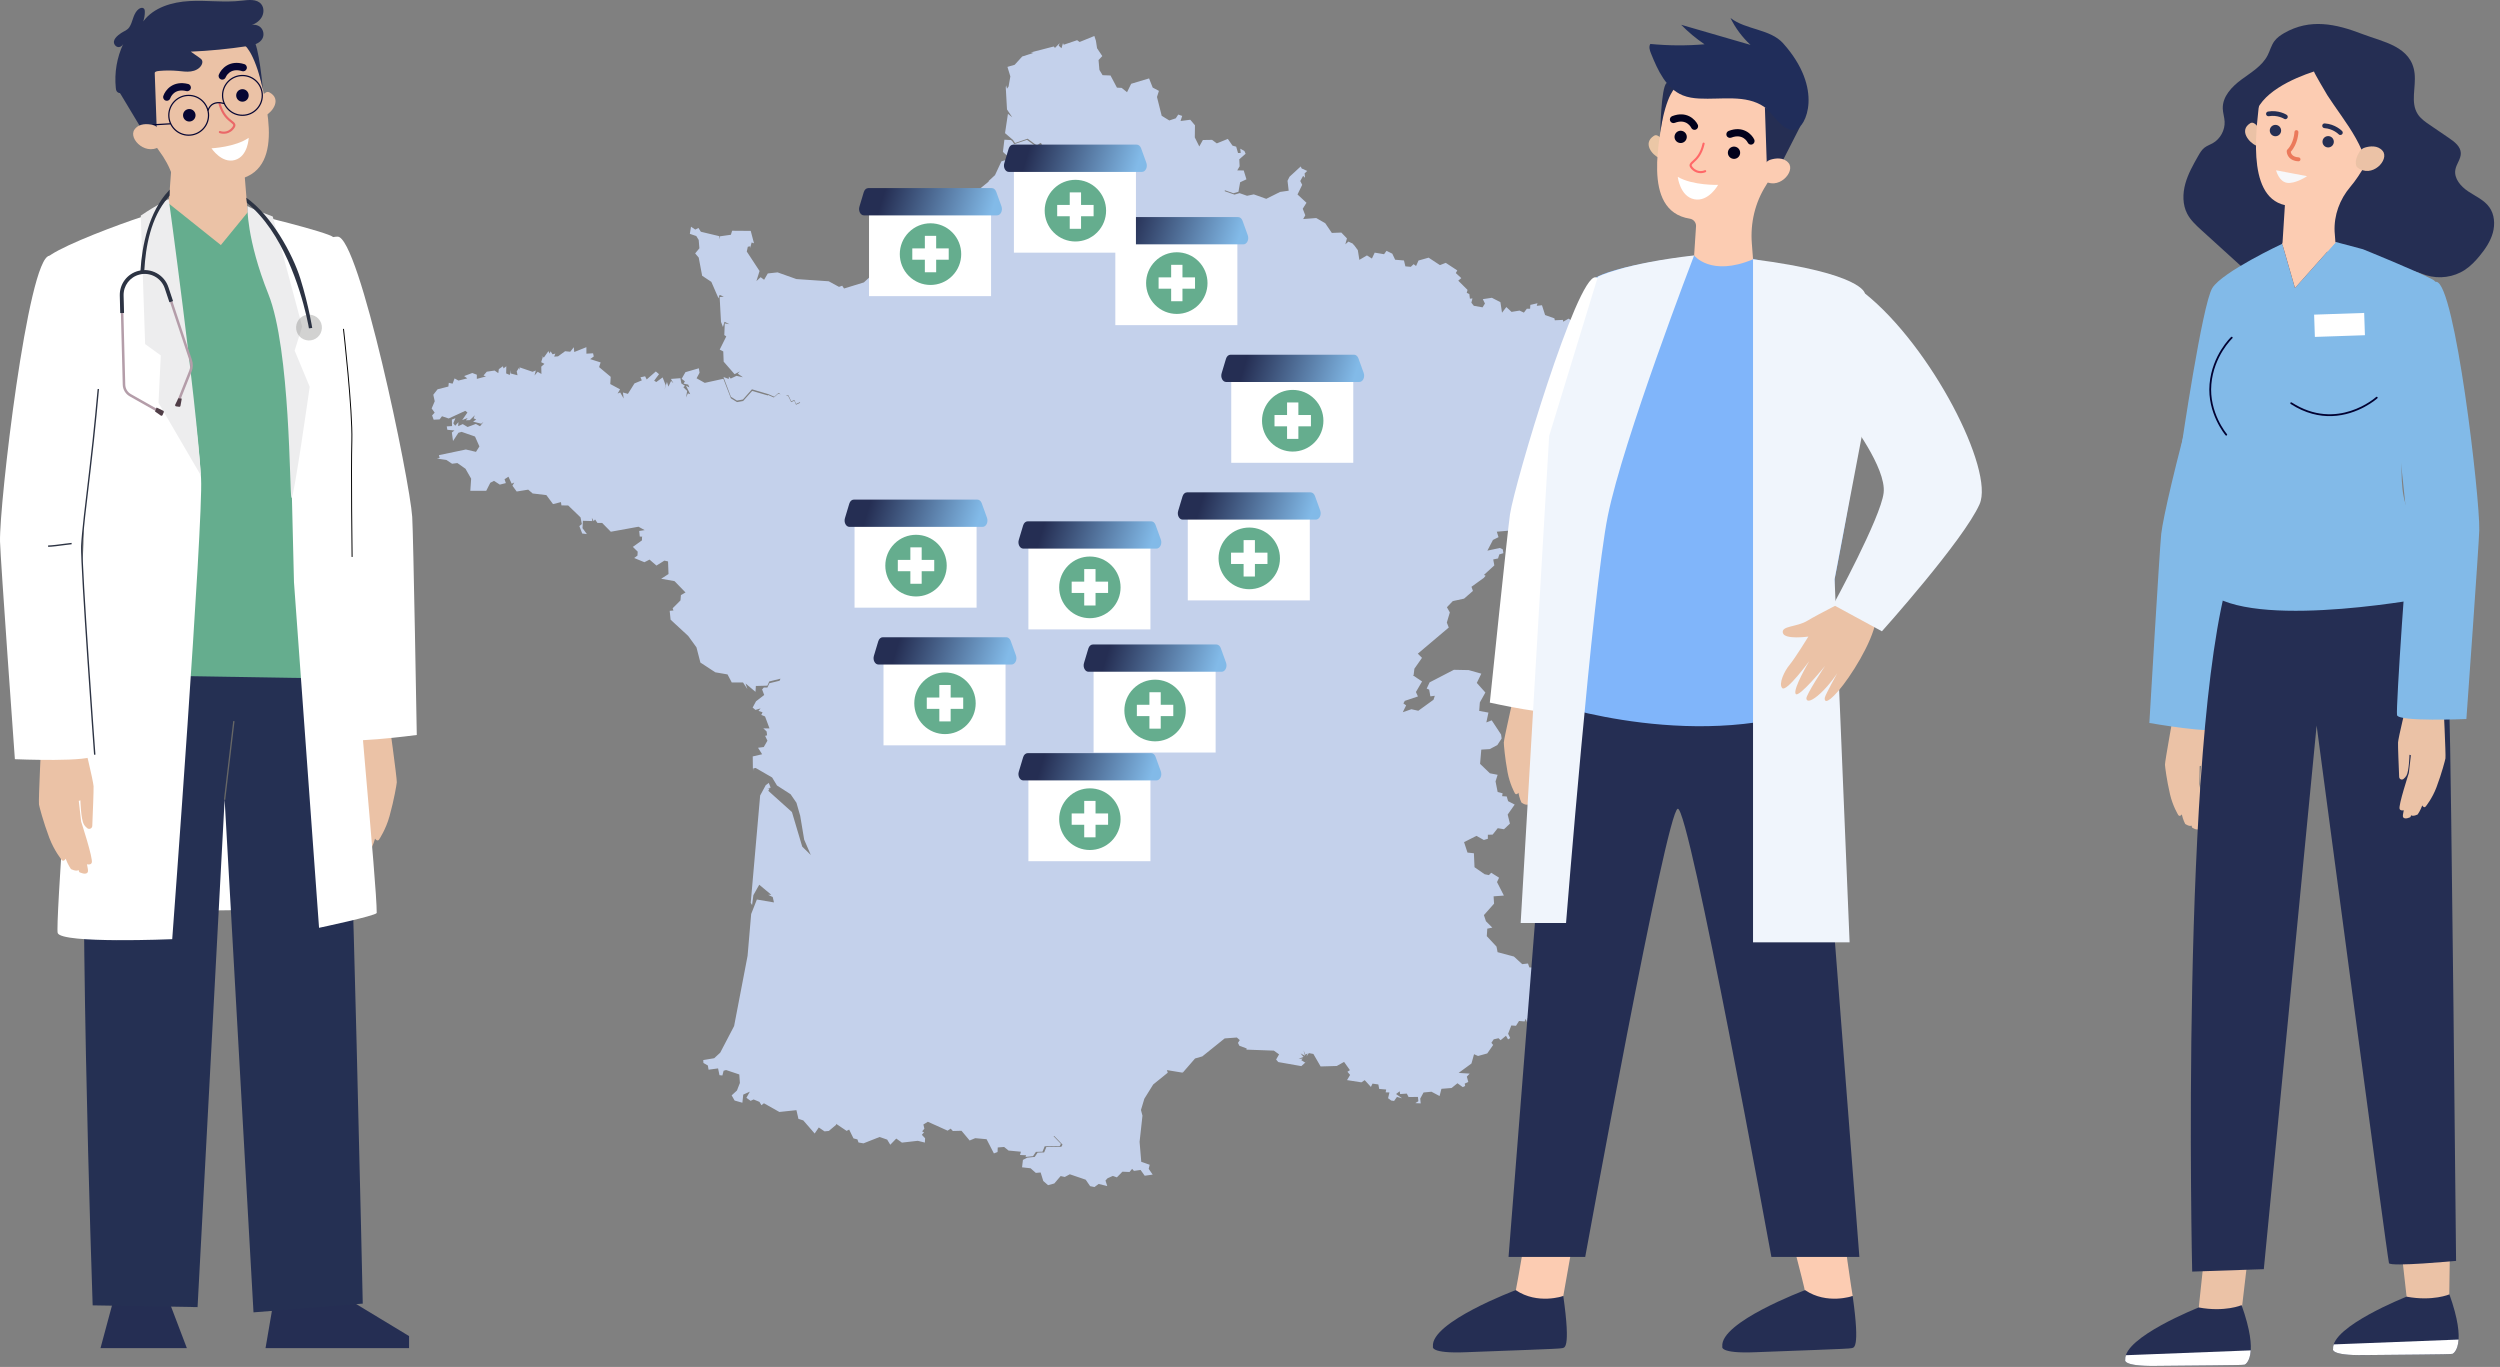 <svg width="417" height="228" viewBox="0 0 417 228" fill="none" xmlns="http://www.w3.org/2000/svg">
<rect x="0" y="0" width="417" height="228" fill="#808080" stroke="none"/>
<path d="M129.813 65.671L129.081 66.301L128.091 65.877L128.085 65.966L125.462 65.207L123.952 66.893L122.934 67.072L121.916 66.441L120.658 63.181L117.554 63.862L116.189 63.098L116.687 62.171L116.569 61.429L114.332 62.076L113.7 63.176L114.243 63.611L114.014 63.991L114.791 64.153L114.998 64.627L114.405 64.314L115.132 65.749L114.735 65.615L114.427 66.301L114.618 65.213L113.98 64.588L114.254 64.348L113.65 63.957L113.488 63.081L111.911 63.204L112.325 63.935L111.933 63.544L111.497 64.487L111.245 63.706L110.82 65.068L111.027 64.242L110.529 62.953L109.467 63.723L109.114 63.499L109.925 62.411L109.394 61.959L107.867 63.293L107.604 62.763L106.827 62.936L107.056 63.444L105.831 63.952L104.735 65.699L103.902 65.464L104.03 66.469L103.449 65.464L103.018 65.643L103.426 64.939L101.793 64.058L101.866 62.852L99.931 61.233L100.182 60.452L98.443 59.9L99.041 59.459L98.924 58.928L97.811 58.995V57.907L95.786 58.716L95.708 57.918L95.115 58.672L94.26 58.582L93.079 59.442L92.436 59.486L92.632 58.979L92.162 59.096L91.838 58.599L91.676 58.984L91.48 58.56L90.719 59.637L90.233 59.308L90.535 59.559L90.266 60.413L90.809 60.687L90.283 61.155L90.311 62.378L89.685 62.015L89.153 62.634L89.377 61.797L88.835 62.015L86.665 61.273L86.709 61.686L86.547 61.379L86.189 61.942L86.323 62.595L85.154 62.288L85.126 61.736L85.037 62.545L84.427 62.288L84.455 61.094L83.986 61.446L83.89 61.088L83.208 61.574L83.113 62.238L82.498 61.808L81.195 61.998L80.647 62.634L81.06 62.791L79.534 63.198V62.501L78.778 62.216L77.414 62.729L77.945 63.114L76.469 63.477L75.82 63.12L75.496 63.996L74.858 63.857L74.791 64.476L72.984 64.934L72.274 65.844L72.514 66.927L72 68.132L72.503 68.824L72.073 69.293L72.336 70.007L73.326 69.957L73.723 69.427L74.836 69.806L77.61 68.523L77.968 68.802L77.09 70.069L78.012 69.717L77.716 70.108L78.37 70.074L79.204 69.265L78.997 69.773L79.433 69.98L78.913 70.326L80.266 70.677L80.658 70.353L80.07 71.101L79.371 70.711L77.996 71.224L77.185 70.739L76.418 71.09L76.469 70.409L75.926 71.018L75.613 70.599L75.965 69.756L75.373 69.985L75.4 71.068L74.517 71.124L74.618 71.687L75.803 71.805L75.367 72.134L75.563 73.563L76.469 72.184L77 72.034L79.232 72.815L79.964 74.467L79.394 75.371L77.71 74.975L73.214 75.918L73.326 76.387L72.873 76.487L74.45 76.716L75.406 77.353L76.29 77.235L77.643 78.19L78.588 79.842L78.449 81.862H81.105L81.782 80.528L82.397 80.205L83.37 80.835L84.377 80.579L84.159 79.937L84.808 79.513L85.345 80.674L85.781 80.484L85.473 81.019L86.183 81.985L88.107 81.673L88.84 82.309L91.133 82.582L92.246 84.084L93.566 83.749L93.65 84.301L94.774 84.313L96.832 86.294L97.05 87.41L96.636 87.756L97.112 88.99L97.889 89.085L97.162 88.097L97.229 86.869L98.79 86.913L98.717 86.367L99.025 86.93L99.254 86.64L99.651 87.221H100.434L101.883 88.694L106.502 87.857L107.537 88.426L106.62 88.566L106.715 89.492L107.146 89.52L107.09 89.593L107.078 90.134L105.557 91.222L106.368 92.015L106.329 92.668L105.781 93.075L107.492 93.779L108.342 93.338L109.495 94.337L110.82 93.511L111.43 93.645L111.508 95.749L110.283 96.536L112.509 96.932L114.344 98.824L113.577 99.26L113.505 100.147L112.196 101.459L112.33 101.833L111.704 101.883L111.855 103.362L114.791 106.074L116.172 107.983L116.827 110.517L119.316 112.141L121.351 112.493L122.056 113.833H123.935L124.662 114.938L124.355 114.006L126.016 115.395L126.077 114.419L127.375 114.385L127.996 114.368L128.314 113.665L130.188 113.202L130.031 113.548L128.331 113.967L128.007 114.675L127.392 114.687L127.118 115.005L127.47 115.926L126.105 116.975L125.54 118.019L126.01 118.415L126.872 118.158L126.514 118.577L127.196 118.811L126.983 119.252L127.61 119.503L128.354 121.501L127.325 121.49L127.873 122.009L127.951 122.651L127.621 122.74L128.007 123.55L127.397 124.605L126.441 124.727L127.123 125.81L125.557 126.173L125.58 128.182L125.803 128.618L125.624 128.182L126.038 128.093L128.79 129.684L129.601 131.018L131.872 132.48L132.85 133.903L133.449 135.996H133.46L134.137 140.054L135.244 142.616L133.812 141.22L132.095 135.449L128.152 131.911L128.354 131.514L127.973 131.487L128.549 131.386L128.231 130.588L127.733 130.956L126.793 132.687L125.222 150.586L125.445 150.966L125.663 149.313L126.642 147.572L128.65 149.247L128.113 149.252L128.891 149.62L129.097 150.525L126.245 150.039L125.294 152.461L124.696 159.433L122.448 171.148L120.132 175.585L119.125 176.512L117.302 176.819L117.33 177.304L118.068 177.723L118.191 178.426L119.774 178.208L120.009 179.341L120.496 179.392L120.697 178.599L121.111 178.482L123.314 179.219L123.415 180.636L122.923 181.898L122.039 182.707L122.537 183.572L123.829 183.935L123.974 182.579L125.076 182.087L124.5 183.114L125.199 183.622L125.703 183.388L126.681 183.795L127.006 184.353L127.425 184.024L129.998 185.475L132.845 185.174L133.18 186.636L133.986 186.882L135.887 189.07L136.575 188.06L137.532 188.713L138.253 188.64L139.478 187.607L139.455 187.446L141.217 188.634L141.637 188.411L142.358 189.879L143.018 190.052L143.197 190.566L144.025 190.711L146.715 189.65L147.979 190.086L148.499 190.945L149.495 189.913L150.44 190.588L153.08 190.287L154.271 190.582L154.305 189.862L153.762 189.282L154.131 188.869L153.807 188.713L154.187 188.266L154.019 187.568L154.769 187.111L158.063 188.595L158.577 188.255L158.935 188.651L160.378 188.612L161.737 190.236L162.666 189.846L164.562 190.019L165.781 192.391L166.391 192.156L166.424 191.397L167.487 191.313L168.225 191.911L170.289 192.106L170.138 192.653L171.15 192.698L171.061 192.977L172.308 192.848L172.789 192.134L173.891 192.1L174.26 191.196L176.765 191.157L176.961 190.794L175.731 189.516L175.848 189.483L177.23 190.917L177.034 191.28L174.534 191.319L174.165 192.223L173.069 192.257L172.593 192.971L171.346 193.1L170.624 193.473L170.479 194.707L171.905 194.869L172.772 195.639L173.577 195.567L174.019 196.995L174.819 197.687L175.859 197.403L176.916 196.164L177.604 196.32L178.443 195.868L181.094 196.772L181.833 197.849L182.56 198L183.259 197.481L184.691 197.838L184.394 196.912L184.735 196.538L185.619 196.141L186.296 196.387L187.218 195.438L188.399 195.488L188.84 194.964L189.142 195.304L190.25 195.148L190.938 196.113L192.269 195.924L191.603 194.964L191.771 194.283L190.362 193.792L190.082 190.465L190.563 186.095L190.311 185.146L190.876 183.271L192.358 180.887L194.78 178.928L194.646 178.493L197.235 178.917L197.336 178.582L197.263 178.94L199.333 176.556L200.546 176.205L204.277 173.207L206.307 173.057L206.793 173.487L206.491 173.955L206.732 174.435L207.946 174.882L207.906 175.077L212.481 175.245L213.348 175.87L212.856 176.729L213.22 177.153L217.062 177.829L218.276 176.729L217.694 177.237L217.045 176.824L217.291 176.573L216.592 176.623L217.431 176.294L216.933 175.708L217.677 176.104L217.425 175.183L217.739 175.926L218.102 175.713L217.923 176.221L218.315 175.658L219.07 175.797L220.278 177.885L222.974 177.807L224.193 177.126L225.166 178.499L224.752 178.772L225.2 179.297L224.685 180.162L227.084 180.536L227.632 180.167L228.667 181.3L228.936 180.748L229.909 180.887L230.049 181.635L231.212 181.73L231.128 182.205L231.76 182.221L231.531 183.181L232.062 183.572L232.532 183.639L233.013 182.969L233.869 183.198L232.862 182.484L233.466 182.026L233.539 182.489L234.652 182.411L234.954 182.986L236.508 182.964L236.587 183.684L236.067 184.002L236.973 184.047L236.894 183.248L237.448 182.227L238.768 182.099L240.121 182.819L240.429 181.613L242.124 181.479L243.102 180.687L243.997 181.334L244.389 181.139L244.316 180.742L244.909 180.474L244.668 179.576L245.149 179.079L243.298 178.962L245.44 177.393L245.871 175.842L246.536 176.138L248.074 175.713L249.059 174.301L248.762 173.944L249.154 173.358L249.954 173.174L250.295 173.509L251.195 172.761L251.542 173.369L251.905 173.157L251.553 172.432L252.084 171.047L252.867 171.103L253.371 170.3L254.31 170.378L254.473 169.937L254.741 170.573L254.831 169.814L255.843 169.68L257.722 168.346L257.196 166.454L258.119 165.963L258.248 165.003L259.54 164.327L259.696 163.183L260.339 162.893L260.479 162.017L259.752 161.023L260.015 160.108L259.305 160.063L259.031 160.638L256.19 161.046L256.1 161.425L255.088 161.358L254.87 160.711L253.908 160.822L252.521 159.55L249.797 158.824L249.618 157.892L247.996 156.151L248.08 154.9L248.919 154.727L247.856 153.661L247.515 152.64L249.21 150.731L249.131 149.509L250.848 149.38L249.702 147.131L250.043 146.4L248.734 145.574L248.354 145.965L247.644 145.825L245.949 144.653L245.848 142.326L244.775 142.208L244.204 140.467L246.268 139.423L247.504 140.11L248.175 139.909V139.239L248.975 139.211L249.825 138.14L250.865 138.318L251.855 137.38L251.48 135.868L252.649 134.205L251.548 133.63L251.324 132.854L250.552 132.798L250.636 132.324L249.808 132.106L249.456 130.342L249.803 129.237L248.516 128.986L246.877 127.412L247.079 125.034L248.488 124.951L249.752 124.281L250.474 123.181L250.379 122.517L248.818 120.151L247.923 120.502L248.27 118.861L246.732 118.582L246.838 117.165L247.761 115.513L246.329 113.911L247.084 112.365L244.987 111.773L242.509 111.723L238.46 113.816L237.974 114.854L238.388 115.033L238.583 116.154L239.327 116.054L239.109 116.718L236.575 118.554L235.418 118.298L233.98 118.8L234.545 117.656L234.087 117.332L234.322 116.902L236.514 116.166L236.173 115.429L237.202 113.665L235.703 112.666L235.798 112.56L235.921 111.539L237.191 109.725L236.492 109.033L241.654 104.668L241.329 103.847L241.833 102.151L241.346 101.286L242.325 100.264L244.21 99.851L245.686 98.567L245.44 97.875L247.498 96.391L247.8 96.039L247.532 95.883L249.254 94.309L249.07 93.315L249.875 93.148L250.082 92.478L250.765 92.272L250.664 91.635L250.172 91.401L248.097 91.847L249.025 90.061L249.954 89.598L249.668 88.688L251.788 88.504L252.627 88.66L252.146 89.777L253.091 89.877L253.259 90.279L254.556 89.838L255.435 90.039L256.486 89.174L255.96 88.967L256.122 88.638L256.989 88.923L257.336 88.577L257.129 88.08L257.633 87.913L257.152 87.656L258.432 86.852L258.561 86.21L257.347 84.134L257.901 83.325L257.621 82.303L258.03 80.071L259.031 77.983L258.231 76.582L258.337 74.64L259.702 72.357L260.11 70.549L260.893 69.974L260.709 68.45L261.251 66.279L261.827 65.727L261.732 64.147L262.325 62.852L264.227 61.01L264.35 60.206L266.134 59.174L267.04 56.841L268.309 55.434L266.19 54.887L263.762 53.325L262.739 53.888L261.637 53.146L260.742 53.66L260.697 53.358L259.338 53.425L259.277 53.101L257.722 52.549L257.202 50.913L256.324 51.014L256.458 50.579L255.261 50.858L255.222 51.499L254.674 51.494L254.187 52.147L253.466 51.806L252.124 52.024L251.257 51.215L250.535 52.164L250.272 50.406L248.841 49.669L247.331 49.898L247.688 50.629L247.291 51.265L245.832 51.008L245.423 50.484L245.608 49.775L245.183 49.825L245.082 49.055L244.652 48.843L244.786 48.357L243.237 46.817L243.745 46.387L242.823 45.544L243.08 45.109L241.15 43.842L240.183 44.221L238.292 42.977L236.603 43.457L236.201 44.372L235.792 44.059L235.323 44.506L234.417 44.428L234.182 43.446L232.711 43.323L232.235 42.313L231.273 41.838L230.86 42.402L229.299 42.139L228.835 43.127L228.007 42.603L226.743 43.345L226.486 41.732L225.927 40.967L225.625 40.644L225.641 40.633L225.585 40.605L224.914 40.298L224.4 40.755L224.668 39.762L223.734 38.791L222.151 38.852L221.055 37.239L219.551 36.368L217.37 36.536L217.722 35.916L217.297 34.817L217.923 33.823L216.424 32.439L217.207 30.826L216.883 30.195L217.358 29.336L217.677 29.654L217.61 28.912L218.046 28.515L217.123 28.102L216.95 27.767L215.093 29.481L214.758 30.156L214.953 31.808L213.516 32.015L211.212 33.165L209.137 32.422L208.007 32.657L206.76 32.216L205.91 32.461L204.293 31.898L204.299 31.73L205.736 32.233L206.575 31.987L206.855 30.402L207.906 29.911L207.453 28.432L206.374 28.421L206.771 27.734L206.71 26.573L207.767 25.646L207.571 25.194L206.877 24.798L206.95 25.518L206.503 25.524L206.195 24.463L205.58 24.29L204.802 23.168L202.962 23.916L202.179 23.33L200.641 23.353L200.043 24.43L199.293 22.923L199.321 20.897L198.538 19.976L196.916 20.182L197.191 19.334L196.531 19.105L196.117 19.736L195.043 20.093L193.773 19.317L192.985 16.18L193.309 15.159L192.269 14.607L191.665 13.077L188.678 13.976L187.99 15.382L187.09 14.657L186.307 14.623L185.233 12.592L183.913 12.541L183.382 11.665L183.236 10.013L183.863 9.354L182.99 8.048L182.8 6.804L182.537 6L180.076 7.005L179.663 6.703L177.431 7.462L177.308 7.189L177.056 8.048L176.592 7.613L176.76 7.189L175.966 7.998L175.77 7.753L171.956 8.735L172.397 8.819L170.501 9.427L169.249 10.806L168.041 11.157L168.527 12.748L168.231 14.428L167.962 14.796L167.822 14.233L167.761 14.579L167.968 18.257L168.852 19.574L168.124 18.982L167.638 22.208L168.958 23.336L169.305 23.855L171.407 23.135L172.962 24.285L173.55 23.827L173.818 24.05L173.678 24.195L172.867 24.474L171.301 23.325L169.181 24.045L168.829 23.526L168.611 23.358L167.532 23.302L167.286 25.345L169.545 27.354L169.103 27.667L168.024 27.382L167.733 26.69L167.034 26.919L165.966 29.213L164.841 30.246L164.987 30.229L162.336 32.372L160.714 33.142L160.809 33.6L160.658 33.181L159.668 33.628L158.779 33.371L155.949 34.566L153.136 34.995L149.355 37.552L147.392 38.339L146.609 39.555L146.133 39.338L146.575 39.924L145.266 43.072L145.988 43.993L148.052 44.629L145.764 44.662L147.448 44.735L146.01 45.349L144.092 47.107L140.787 48.123L140.479 47.66L139.942 47.849L138.231 46.917L132.839 46.549L129.702 45.433L128.068 45.611L127.453 46.666L126.872 46.236L126.172 46.884L126.693 45.204L124.562 41.955L124.735 41.157L125.121 41.085L125.11 41.408L125.373 40.443L125.764 40.582L125.222 38.512L122.118 38.489L121.911 39.159L120.099 39.416L119.914 39.929L119.987 39.394L116.905 38.657L116.497 38.02L115.971 38.294L115.261 37.814L115.065 39.003L116.139 39.371L116.542 40.019L116.659 41.414L115.954 42.268L116.547 42.966L117.118 45.996L118.65 47.012L119.847 49.758L120.031 49.189L120.736 49.485L120.037 49.552L120.261 53.676L120.585 54.547L120.848 53.676L121.681 54.084L120.893 53.944L120.814 55.892L121.144 56.11L120.048 58.314L120.641 58.621L120.708 60.324L122.526 62.411L123.438 61.948L123.057 62.322L123.924 62.93L122.85 62.69L121.883 63.148L121.581 62.813L121.558 63.209L120.675 62.886L121.916 66.179L122.917 66.815L123.924 66.636L125.423 64.934L128.163 65.743L129.142 66.173L129.864 65.537L130.563 66.006L131.508 65.944L131.983 66.938L132.504 66.714L132.783 67.373L133.421 67.083L133.471 67.189L132.772 67.507L132.487 66.843L131.961 67.072L131.48 66.078" fill="#C4D1EB"/>
<path d="M143.67 86.196H161.828C162.416 86.196 162.893 86.61 162.893 87.12V101.358H142.538V87.178C142.538 86.636 143.046 86.196 143.671 86.196L143.67 86.196Z" fill="white"/>
<path d="M163.903 87.882H141.682C141.114 87.882 140.725 87.129 140.934 86.435L141.664 84.004C141.786 83.599 142.082 83.334 142.412 83.334H163.027C163.338 83.334 163.621 83.569 163.754 83.939L164.63 86.37C164.883 87.073 164.494 87.882 163.904 87.882H163.903Z" fill="url(#paint0_linear_601_4013)"/>
<path d="M156.414 97.984C158.414 95.975 158.414 92.718 156.414 90.71C154.413 88.701 151.171 88.701 149.17 90.71C147.17 92.718 147.17 95.975 149.17 97.984C151.171 99.993 154.413 99.993 156.414 97.984Z" fill="#65AD8E"/>
<path d="M155.83 93.392H153.736V91.298H151.849V93.392H149.755V95.279H151.849V97.373H153.736V95.279H155.83V93.392Z" fill="white"/>
<path d="M146.086 34.237H164.243C164.831 34.237 165.308 34.651 165.308 35.161V49.399H144.953V35.219C144.953 34.677 145.461 34.237 146.086 34.237L146.086 34.237Z" fill="white"/>
<path d="M166.318 35.923H144.097C143.529 35.923 143.14 35.17 143.349 34.476L144.079 32.044C144.201 31.64 144.497 31.375 144.827 31.375H165.442C165.753 31.375 166.036 31.61 166.169 31.98L167.045 34.411C167.298 35.114 166.909 35.923 166.319 35.923H166.318Z" fill="url(#paint1_linear_601_4013)"/>
<path d="M158.83 46.025C160.83 44.016 160.83 40.759 158.83 38.751C156.829 36.742 153.587 36.742 151.586 38.751C149.586 40.759 149.586 44.016 151.586 46.025C153.587 48.034 156.829 48.034 158.83 46.025Z" fill="#65AD8E"/>
<path d="M158.246 41.433H156.152V39.339H154.265V41.433H152.171V43.321H154.265V45.414H156.152V43.321H158.246V41.433Z" fill="white"/>
<path d="M148.503 109.154H166.66C167.248 109.154 167.725 109.568 167.725 110.078V124.316H147.37V110.136C147.37 109.594 147.878 109.154 148.503 109.154L148.503 109.154Z" fill="white"/>
<path d="M168.735 110.841H146.514C145.946 110.841 145.557 110.088 145.766 109.393L146.496 106.962C146.618 106.558 146.914 106.292 147.244 106.292H167.859C168.17 106.292 168.453 106.528 168.586 106.897L169.462 109.329C169.715 110.031 169.326 110.841 168.736 110.841H168.735Z" fill="url(#paint2_linear_601_4013)"/>
<path d="M161.246 120.942C163.246 118.934 163.246 115.677 161.246 113.668C159.246 111.659 156.003 111.659 154.003 113.668C152.003 115.677 152.003 118.934 154.003 120.942C156.003 122.951 159.246 122.951 161.246 120.942Z" fill="#65AD8E"/>
<path d="M160.662 116.35H158.568V114.256H156.681V116.35H154.587V118.238H156.681V120.331H158.568V118.238H160.662V116.35Z" fill="white"/>
<path d="M172.67 89.821H190.827C191.415 89.821 191.892 90.234 191.892 90.744V104.983H171.537V90.802C171.537 90.26 172.045 89.82 172.67 89.82L172.67 89.821Z" fill="white"/>
<path d="M192.901 91.507H170.68C170.112 91.507 169.723 90.754 169.932 90.06L170.662 87.629C170.784 87.224 171.08 86.959 171.41 86.959H192.025C192.336 86.959 192.619 87.194 192.752 87.564L193.628 89.995C193.881 90.698 193.492 91.507 192.902 91.507H192.901Z" fill="url(#paint3_linear_601_4013)"/>
<path d="M185.413 101.609C187.413 99.6 187.413 96.343 185.413 94.335C183.413 92.326 180.17 92.326 178.17 94.335C176.17 96.343 176.17 99.6 178.17 101.609C180.17 103.618 183.413 103.618 185.413 101.609Z" fill="#65AD8E"/>
<path d="M184.829 97.017H182.735V94.923H180.848V97.017H178.754V98.904H180.848V100.998H182.735V98.904H184.829V97.017Z" fill="white"/>
<path d="M183.545 110.362H201.702C202.29 110.362 202.767 110.776 202.767 111.286V125.524H182.412V111.344C182.412 110.802 182.92 110.362 183.545 110.362L183.545 110.362Z" fill="white"/>
<path d="M203.777 112.049H181.556C180.988 112.049 180.599 111.296 180.808 110.602L181.538 108.17C181.66 107.766 181.956 107.501 182.286 107.501H202.901C203.212 107.501 203.495 107.736 203.628 108.105L204.504 110.537C204.757 111.239 204.368 112.049 203.778 112.049H203.777Z" fill="url(#paint4_linear_601_4013)"/>
<path d="M196.288 122.15C198.288 120.142 198.288 116.885 196.288 114.876C194.288 112.867 191.045 112.867 189.045 114.876C187.045 116.885 187.045 120.142 189.045 122.15C191.045 124.159 194.288 124.159 196.288 122.15Z" fill="#65AD8E"/>
<path d="M195.704 117.558H193.61V115.465H191.723V117.558H189.629V119.446H191.723V121.539H193.61V119.446H195.704V117.558Z" fill="white"/>
<path d="M199.254 84.988H217.411C217.999 84.988 218.476 85.401 218.476 85.911V100.15H198.121V85.969C198.121 85.427 198.629 84.987 199.254 84.987L199.254 84.988Z" fill="white"/>
<path d="M219.486 86.674H197.265C196.697 86.674 196.308 85.921 196.517 85.227L197.247 82.795C197.369 82.391 197.665 82.126 197.995 82.126H218.611C218.921 82.126 219.204 82.361 219.337 82.731L220.213 85.162C220.466 85.865 220.077 86.674 219.487 86.674H219.486Z" fill="url(#paint5_linear_601_4013)"/>
<path d="M211.997 96.775C213.998 94.767 213.998 91.51 211.997 89.501C209.997 87.492 206.755 87.492 204.754 89.501C202.754 91.51 202.754 94.767 204.754 96.775C206.755 98.784 209.997 98.784 211.997 96.775Z" fill="#65AD8E"/>
<path d="M211.413 92.183H209.319V90.09H207.432V92.183H205.338V94.071H207.432V96.164H209.319V94.071H211.413V92.183Z" fill="white"/>
<path d="M187.17 39.071H205.327C205.915 39.071 206.392 39.484 206.392 39.994V54.233H186.037V40.052C186.037 39.51 186.545 39.07 187.17 39.07L187.17 39.071Z" fill="white"/>
<path d="M207.402 40.757H185.181C184.613 40.757 184.224 40.004 184.433 39.309L185.163 36.878C185.285 36.474 185.581 36.209 185.911 36.209H206.526C206.837 36.209 207.12 36.444 207.253 36.813L208.129 39.245C208.382 39.947 207.993 40.757 207.403 40.757H207.402Z" fill="url(#paint6_linear_601_4013)"/>
<path d="M199.913 50.858C201.913 48.85 201.913 45.593 199.913 43.584C197.913 41.575 194.67 41.575 192.67 43.584C190.67 45.593 190.67 48.85 192.67 50.858C194.67 52.867 197.913 52.867 199.913 50.858Z" fill="#65AD8E"/>
<path d="M199.329 46.266H197.235V44.172H195.348V46.266H193.254V48.154H195.348V50.247H197.235V48.154H199.329V46.266Z" fill="white"/>
<path d="M172.67 128.488H190.827C191.415 128.488 191.892 128.902 191.892 129.411V143.65H171.537V129.469C171.537 128.928 172.045 128.487 172.67 128.487L172.67 128.488Z" fill="white"/>
<path d="M192.901 130.174H170.68C170.112 130.174 169.723 129.421 169.932 128.727L170.662 126.295C170.784 125.891 171.08 125.626 171.41 125.626H192.025C192.336 125.626 192.619 125.861 192.752 126.231L193.628 128.662C193.881 129.365 193.492 130.174 192.902 130.174H192.901Z" fill="url(#paint7_linear_601_4013)"/>
<path d="M185.413 140.276C187.413 138.267 187.413 135.01 185.413 133.001C183.413 130.993 180.17 130.993 178.17 133.001C176.17 135.01 176.17 138.267 178.17 140.276C180.17 142.285 183.413 142.285 185.413 140.276Z" fill="#65AD8E"/>
<path d="M184.829 135.684H182.735V133.59H180.848V135.684H178.754V137.571H180.848V139.665H182.735V137.571H184.829V135.684Z" fill="white"/>
<path d="M206.504 62.029H224.661C225.249 62.029 225.726 62.443 225.726 62.953V77.191H205.371V63.011C205.371 62.469 205.879 62.029 206.504 62.029L206.504 62.029Z" fill="white"/>
<path d="M226.736 63.715H204.515C203.947 63.715 203.558 62.962 203.767 62.268L204.497 59.837C204.619 59.433 204.915 59.167 205.245 59.167H225.86C226.171 59.167 226.454 59.403 226.587 59.772L227.463 62.204C227.716 62.906 227.327 63.715 226.737 63.715H226.736Z" fill="url(#paint8_linear_601_4013)"/>
<path d="M219.246 73.817C221.246 71.808 221.247 68.551 219.246 66.543C217.246 64.534 214.003 64.534 212.003 66.543C210.003 68.551 210.003 71.808 212.003 73.817C214.003 75.826 217.246 75.826 219.246 73.817Z" fill="#65AD8E"/>
<path d="M218.663 69.225H216.569V67.131H214.682V69.225H212.588V71.112H214.682V73.206H216.569V71.112H218.663V69.225Z" fill="white"/>
<path d="M170.253 26.987H188.41C188.998 26.987 189.475 27.401 189.475 27.911V42.15H169.12V27.969C169.12 27.427 169.628 26.987 170.253 26.987L170.253 26.987Z" fill="white"/>
<path d="M190.485 28.673H168.264C167.696 28.673 167.307 27.92 167.516 27.226L168.246 24.795C168.368 24.391 168.664 24.125 168.994 24.125H189.61C189.92 24.125 190.203 24.361 190.336 24.73L191.212 27.161C191.466 27.864 191.077 28.673 190.486 28.673H190.485Z" fill="url(#paint9_linear_601_4013)"/>
<path d="M182.997 38.775C184.997 36.766 184.997 33.51 182.997 31.501C180.996 29.492 177.754 29.492 175.753 31.501C173.753 33.51 173.753 36.766 175.753 38.775C177.754 40.784 180.996 40.784 182.997 38.775Z" fill="#65AD8E"/>
<path d="M182.413 34.183H180.319V32.09H178.432V34.183H176.338V36.071H178.432V38.164H180.319V36.071H182.413V34.183Z" fill="white"/>
<path d="M255.241 201.493C255.241 201.493 252.89 215.257 252.8 215.425C252.708 215.594 253.66 217.067 253.66 217.067L257.371 217.733L260.757 216.173C260.757 216.173 262.712 205.078 263.065 203.353C263.419 201.626 255.241 201.493 255.241 201.493Z" fill="#FCCCB2"/>
<path d="M260.757 216.174C260.757 216.174 256.481 217.67 252.823 215.194C252.823 215.194 238.583 220.536 239.016 224.598C239.016 224.598 238.411 225.809 244.582 225.548C250.753 225.286 260.343 225.012 260.598 224.869C260.856 224.727 262.063 225.379 260.757 216.174Z" fill="#252E53"/>
<path d="M297.531 201.493C297.531 201.493 301.162 215.257 301.07 215.426C300.977 215.594 301.93 217.067 301.93 217.067L305.64 217.733L309.027 216.174C309.027 216.174 307.178 204.853 307.535 203.125C307.892 201.397 297.535 201.493 297.535 201.493H297.531Z" fill="#FCCCB2"/>
<path d="M309.023 216.174C309.023 216.174 304.747 217.67 301.09 215.194C301.09 215.194 286.846 220.536 287.283 224.598C287.283 224.598 286.677 225.809 292.848 225.548C299.019 225.286 308.61 225.012 308.864 224.869C309.122 224.727 310.329 225.379 309.023 216.174Z" fill="#252E53"/>
<path d="M259.067 115.467L251.626 209.653H264.414C264.414 209.653 277.934 135.225 279.852 134.897C281.77 134.57 295.468 209.653 295.468 209.653H310.144L302.644 113.028L259.07 115.464L259.067 115.467Z" fill="#252E53"/>
<path d="M287.924 42.079C287.924 42.079 269.993 43.673 265.862 46.5C261.732 49.33 259.047 96.6 259.047 96.6L258.396 117.268C258.396 117.268 284.052 125.967 304.923 117.268L306.011 96.6C306.011 96.6 315.766 49.381 309.027 47.448C302.287 45.515 287.924 42.076 287.924 42.076V42.079Z" fill="#80B5FA"/>
<path d="M256.733 127.792C256.832 128.055 256.978 128.269 257.126 128.437C257.368 128.712 257.819 128.595 257.899 128.234C258.238 126.698 259.023 123.118 259.084 122.608C259.164 121.954 258.891 115.851 258.524 115.098C258.161 114.352 260.876 104.874 260.703 104.778C260.529 104.683 254.005 104.348 254.005 104.348C253.998 104.902 252.825 114.595 252.825 114.595C252.825 114.595 250.843 123.285 250.836 123.839C250.833 124.149 251.006 126.367 251.466 128.832C251.831 130.79 252.655 132.267 252.655 132.267C252.655 132.267 252.845 132.75 253.277 132.241C253.431 133.147 253.768 133.853 253.768 133.853C253.768 133.853 254.433 134.368 254.827 134.186C254.861 134.382 254.879 134.498 254.879 134.498C254.879 134.498 255.789 135.199 256.111 134.677C256.188 134.552 256.2 134.137 256.176 133.577C256.442 133.683 256.742 133.723 256.9 133.466C257.222 132.945 256.419 127.32 256.419 127.32L256.605 124.329L256.848 124.288C256.848 124.288 256.438 126.994 256.736 127.79L256.733 127.792Z" fill="#EBC2A6"/>
<path d="M269.666 66.557C269.666 66.557 273.202 47.018 266.127 46.256C263.017 45.919 252.668 80.523 251.868 85.78C251.488 88.279 248.502 117.195 248.502 117.195C248.502 117.195 259.585 119.654 260.006 118.568C260.428 117.48 263.384 89.34 263.287 88.829L269.665 66.561L269.666 66.557Z" fill="white"/>
<path d="M277.395 23.595C277.395 23.595 276.628 22.169 275.874 22.652C273.952 23.883 275.583 25.843 276.743 26.349L277.395 23.595Z" fill="#EBC7A6"/>
<path d="M277.448 18.597H277.458C277.464 18.458 277.474 18.316 277.488 18.173C278.06 11.871 283.834 7.293 290.18 8.299C295.468 9.134 299.436 13.771 299.446 19.13C299.45 21.119 298.934 22.963 298.044 24.555C296.797 27.028 295.703 29.14 294.592 30.881C292.753 33.754 291.943 37.17 292.204 40.573L292.409 43.251C285.348 46.223 282.58 42.608 282.58 42.608L282.898 37.759C282.941 37.127 282.488 36.574 281.863 36.475C281.859 36.475 281.856 36.475 281.853 36.475C273.552 35.167 277.111 22.371 277.454 18.607L277.448 18.597Z" fill="#FCCCB2"/>
<path d="M288.212 25.383C288.265 24.82 288.761 24.403 289.327 24.456C289.889 24.509 290.306 25.005 290.253 25.572C290.2 26.134 289.704 26.551 289.138 26.498C288.576 26.445 288.159 25.949 288.212 25.383Z" fill="#01011C"/>
<path d="M279.313 22.738C279.366 22.175 279.862 21.758 280.428 21.811C280.99 21.864 281.406 22.361 281.354 22.927C281.301 23.489 280.805 23.907 280.239 23.854C279.677 23.8 279.26 23.304 279.313 22.738Z" fill="#01011C"/>
<path d="M292.012 24.122C292.118 24.132 292.223 24.115 292.326 24.065C292.624 23.92 292.749 23.562 292.607 23.264C292.174 22.364 290.722 20.907 288.334 21.841C288.027 21.963 287.875 22.311 287.994 22.619C288.113 22.927 288.463 23.079 288.771 22.96C290.732 22.192 291.493 23.721 291.526 23.787C291.621 23.983 291.81 24.105 292.012 24.125V24.122Z" fill="#01011C"/>
<path d="M282.594 21.656C282.7 21.666 282.806 21.646 282.908 21.599C283.206 21.454 283.332 21.096 283.186 20.798C282.753 19.898 281.301 18.442 278.913 19.375C278.606 19.497 278.454 19.845 278.573 20.153C278.695 20.461 279.042 20.613 279.35 20.494C281.311 19.726 282.072 21.255 282.105 21.321C282.201 21.52 282.389 21.639 282.591 21.659L282.594 21.656Z" fill="#01011C"/>
<path d="M300.312 21.017L296.665 28.166L294.707 27.587L294.383 17.905L300.312 21.017Z" fill="#252E53"/>
<path d="M294.423 27.322C294.631 26.985 294.965 26.74 295.346 26.627C296.129 26.392 297.495 26.18 298.329 27.18C299.552 28.65 296.52 31.973 294.006 29.954C294.006 29.954 293.312 29.12 294.423 27.322Z" fill="#FCCCB2"/>
<path d="M282.633 28.6C283.569 29.169 284.489 28.719 284.499 28.713C284.588 28.67 284.621 28.56 284.578 28.474C284.535 28.388 284.426 28.352 284.34 28.395C284.297 28.415 283.275 28.905 282.382 27.931C282.236 27.773 282.164 27.647 282.17 27.561C282.177 27.438 282.336 27.296 282.557 27.094C283.067 26.637 283.92 25.869 284.333 23.999C284.356 23.903 284.293 23.807 284.198 23.787C284.102 23.767 284.006 23.827 283.986 23.923C283.596 25.681 282.828 26.372 282.319 26.833C282.045 27.081 281.826 27.276 281.813 27.547C281.803 27.739 281.899 27.935 282.121 28.177C282.289 28.358 282.461 28.501 282.637 28.604L282.633 28.6Z" fill="#FF6868"/>
<path d="M286.579 30.838C286.579 30.838 282.372 30.97 279.849 29.5C279.849 29.5 280.213 32.764 282.607 33.238C285.001 33.714 286.582 30.838 286.582 30.838H286.579Z" fill="white"/>
<path d="M279.598 14.499C279.598 14.499 277.924 15.462 276.929 22.082C276.929 22.082 277.068 14.615 277.967 13.873C278.867 13.132 279.594 14.499 279.594 14.499H279.598Z" fill="#252E53"/>
<path d="M297.455 7.253C295.27 4.801 291.245 5.013 288.645 3C289.469 4.685 290.61 6.217 291.986 7.489C288.13 6.37 284.27 5.251 280.414 4.132C281.601 5.344 282.911 6.433 284.313 7.386C281.307 7.644 278.278 7.624 275.278 7.33C274.981 7.793 275.179 8.402 275.384 8.912C276.512 11.706 277.904 14.774 280.692 15.906C281.558 16.257 282.498 16.386 283.43 16.436C287.121 16.634 291.202 15.731 294.254 17.816C295.67 18.786 297.426 22.139 299.44 21.656C301.232 21.225 304.232 14.857 297.449 7.25L297.455 7.253Z" fill="#202D5A"/>
<path d="M282.58 42.602C282.58 42.602 270.731 73.396 268.181 86.054C265.631 98.712 261.216 153.954 261.216 153.954H253.647L258.399 72.717L266.528 46.147C266.528 46.147 270.863 43.936 282.583 42.602H282.58Z" fill="#F0F5FC"/>
<path d="M292.405 43.244V157.185H308.514L306.01 96.597L311.398 68.269L311.05 48.921C311.05 48.921 310.73 45.598 292.405 43.241V43.244Z" fill="#F0F5FC"/>
<path d="M308.553 99.794C308.553 99.794 303.288 102.435 301.489 103.531C299.687 104.627 297.127 104.352 297.375 105.55C297.623 106.748 301.638 106.182 301.638 106.182C301.638 106.182 299.389 109.84 298.53 110.86C297.666 111.879 296.592 114.09 297.286 114.782C297.981 115.471 301.777 110.287 301.777 110.287C301.777 110.287 299.009 114.964 299.515 115.739C300.021 116.513 304.416 111.078 304.416 111.078C304.416 111.078 301.218 115.924 301.301 116.523C301.38 117.122 302.151 117.043 303.698 115.603C305.246 114.163 306.457 112.293 306.457 112.293C306.457 112.293 304.466 115.868 304.376 116.378C304.287 116.887 304.538 117.662 306.605 115.285C308.672 112.909 312.27 107.222 312.895 103.554L308.553 99.801V99.794Z" fill="#EBC2A6"/>
<path d="M309.024 47.448C309.698 47.892 310.376 48.388 311.047 48.925C322.166 57.792 332.702 78.437 330.195 84.098C327.536 90.099 313.905 105.299 313.905 105.299L305.779 100.886C305.779 100.886 313.71 86.359 314.192 82.204C314.675 78.05 308.508 70.033 308.508 70.033L309.02 47.452L309.024 47.448Z" fill="#F0F5FC"/>
<path d="M367.182 131.243C367.293 131.501 367.448 131.708 367.604 131.87C367.858 132.134 368.303 131.997 368.367 131.633C368.638 130.083 369.264 126.472 369.303 125.961C369.354 125.303 368.813 119.218 368.413 118.482C368.017 117.753 370.313 108.164 370.135 108.077C369.957 107.989 363.425 107.941 363.425 107.941C363.442 108.495 362.697 118.23 362.697 118.23C362.697 118.23 361.1 126.999 361.117 127.553C361.127 127.863 361.398 130.071 361.966 132.514C362.417 134.454 363.306 135.893 363.306 135.893C363.306 135.893 363.516 136.367 363.926 135.84C364.119 136.738 364.487 137.428 364.487 137.428C364.487 137.428 365.174 137.914 365.56 137.714C365.602 137.909 365.625 138.024 365.625 138.024C365.625 138.024 366.565 138.684 366.864 138.149C366.935 138.02 366.929 137.605 366.88 137.047C367.151 137.14 367.452 137.167 367.599 136.904C367.897 136.369 366.848 130.785 366.848 130.785L366.902 127.788L367.143 127.737C367.143 127.737 366.852 130.458 367.186 131.24L367.182 131.243Z" fill="#EBC2A6"/>
<path d="M377.426 69.07C377.426 69.07 380.1 49.394 372.998 48.944C369.875 48.745 361.06 83.77 360.492 89.058C360.223 91.57 358.512 120.59 358.512 120.59C358.512 120.59 369.692 122.559 370.065 121.456C370.439 120.35 372.153 92.108 372.034 91.601L377.426 69.073L377.426 69.07Z" fill="#82BAE8"/>
<path d="M402.754 12.247C403.012 14.534 402.03 17.086 403.27 19.023C403.763 19.794 404.536 20.33 405.294 20.843C406.375 21.581 407.46 22.32 408.541 23.058C409.434 23.667 410.42 24.435 410.463 25.517C410.502 26.504 409.722 27.334 409.553 28.308C409.295 29.767 410.456 31.098 411.69 31.922C412.923 32.743 414.365 33.359 415.225 34.567C416.085 35.775 416.197 37.404 415.804 38.834C415.407 40.264 414.557 41.525 413.614 42.67C412.893 43.547 412.103 44.382 411.154 45.007C409.279 46.248 406.838 46.576 404.689 45.911C403.878 45.663 403.098 45.279 402.255 45.189C400.257 44.977 398.521 46.414 396.732 47.324C393.087 49.175 388.778 48.903 384.704 48.589C382.214 48.397 379.651 48.181 377.425 47.056C375.894 46.282 374.601 45.113 373.331 43.958C371.294 42.108 369.257 40.257 367.22 38.407C366.31 37.579 365.378 36.725 364.815 35.63C364.038 34.117 364.058 32.296 364.508 30.654C364.958 29.016 365.804 27.517 366.644 26.037C366.935 25.524 367.24 24.994 367.706 24.633C368.119 24.312 368.628 24.147 369.082 23.889C370.345 23.177 371.145 21.714 371.066 20.267C371.026 19.539 370.781 18.831 370.758 18.099C370.699 16.103 372.27 14.452 373.877 13.267C375.484 12.082 377.316 11.019 378.232 9.245C378.632 8.47 378.837 7.59 379.35 6.885C379.773 6.302 380.378 5.878 381 5.518C385.329 3.028 389.635 3.982 394.003 5.663C397.476 6.997 402.245 7.702 402.754 12.244V12.247Z" fill="#252E53"/>
<path d="M401.421 216.282L400.144 204.968L408.693 205.382L408.515 217.242C408.515 217.242 403.217 218.036 401.421 216.282Z" fill="#EBC2A6"/>
<path d="M408.564 215.898C408.564 215.898 405.796 217.096 401.418 216.285C401.418 216.285 388.854 221.244 389.152 225.01C389.152 225.01 388.56 226.113 394.271 226.033C399.983 225.95 408.852 225.947 409.094 225.821C409.335 225.696 411.547 224.286 408.564 215.901V215.898Z" fill="#252E53"/>
<path d="M409.097 225.818C408.855 225.944 399.986 225.947 394.274 226.03C388.563 226.113 389.155 225.007 389.155 225.007C389.135 224.759 389.175 224.504 389.261 224.246L410.092 223.438C409.97 225.275 409.229 225.745 409.097 225.815V225.818Z" fill="white"/>
<path d="M366.753 218.086L367.967 206.686L375.229 207.242L373.844 219.045C373.844 219.045 368.546 219.84 366.75 218.086H366.753Z" fill="#EBC2A6"/>
<path d="M373.897 217.698C373.897 217.698 371.129 218.896 366.75 218.086C366.75 218.086 354.187 223.044 354.484 226.811C354.484 226.811 353.892 227.913 359.604 227.834C365.315 227.751 374.184 227.748 374.426 227.622C374.667 227.496 376.88 226.086 373.897 217.702V217.698Z" fill="#252E53"/>
<path d="M374.429 227.622C374.187 227.748 365.318 227.751 359.607 227.834C353.895 227.917 354.487 226.811 354.487 226.811C354.467 226.563 354.507 226.308 354.593 226.05L375.424 225.242C375.302 227.079 374.561 227.549 374.429 227.619V227.622Z" fill="white"/>
<path d="M376.82 21.502C376.82 21.502 376.073 20.092 375.325 20.562C373.424 21.764 375.16 23.776 376.298 24.282L376.82 21.499V21.502Z" fill="#EBC2A6"/>
<path d="M389.516 6.507C394.89 7.391 398.815 12.244 398.574 17.689C398.494 19.48 397.988 21.138 397.165 22.581C395.31 26.196 393.782 29.109 392.036 31.164C390.266 33.25 389.291 35.894 389.413 38.625L389.631 41.518C383.044 44.047 380.706 40.797 380.706 40.797L381.122 34.216C374.409 32.74 376.542 20.284 376.903 16.573H376.912C376.922 16.438 376.929 16.299 376.942 16.156C377.551 9.95 383.265 5.478 389.512 6.504L389.516 6.507Z" fill="#FCCCB2"/>
<path d="M389.298 17.517C390.974 19.946 392.78 22.346 393.944 25.054C394.073 25.352 394.976 27.583 394.632 27.794C396.514 26.633 397.83 24.756 398.967 22.859C400.942 19.572 400.869 15.388 399.179 12.002C397.509 8.655 394.344 6.689 390.716 6.034C386.827 5.332 382.419 6.229 379.701 9.271C377.151 12.124 376.668 16.004 376.053 19.625C376.744 15.56 382.541 13.045 385.977 11.923C385.878 11.956 388.084 15.699 388.203 15.885C388.557 16.434 388.924 16.974 389.298 17.517Z" fill="#252E53"/>
<path d="M393.577 25.285C393.786 24.954 394.116 24.716 394.493 24.607C395.267 24.378 396.613 24.18 397.43 25.173C398.627 26.629 395.614 29.886 393.151 27.881C393.151 27.881 392.473 27.053 393.581 25.289L393.577 25.285Z" fill="#EBC2A6"/>
<path d="M378.596 21.777C378.596 21.254 379.019 20.83 379.545 20.83C380.067 20.83 380.491 21.254 380.491 21.78C380.491 22.303 380.067 22.727 379.545 22.727C379.022 22.727 378.599 22.3 378.599 21.777H378.596Z" fill="#252E53"/>
<path d="M387.389 23.647C387.389 23.124 387.813 22.7 388.339 22.7C388.861 22.7 389.284 23.124 389.284 23.647C389.284 24.17 388.861 24.594 388.335 24.594C387.813 24.594 387.389 24.17 387.389 23.644V23.647Z" fill="#252E53"/>
<path d="M390.333 22.515C390.445 22.528 390.561 22.492 390.65 22.409C390.809 22.257 390.812 22.008 390.66 21.853C390.614 21.806 389.526 20.701 387.766 20.585C387.548 20.572 387.363 20.734 387.347 20.952C387.333 21.171 387.512 21.363 387.714 21.373C389.179 21.472 390.081 22.392 390.091 22.402C390.158 22.472 390.243 22.512 390.333 22.521V22.515Z" fill="#252E53"/>
<path d="M381.255 19.873C381.367 19.86 381.47 19.797 381.536 19.695C381.652 19.513 381.599 19.268 381.414 19.152C381.357 19.115 380.054 18.301 378.305 18.606C378.09 18.642 377.948 18.847 377.984 19.062C378.021 19.278 378.232 19.42 378.441 19.384C379.889 19.132 380.984 19.811 380.994 19.82C381.076 19.873 381.166 19.89 381.255 19.88V19.873Z" fill="#252E53"/>
<path d="M382.8 26.825C381.702 26.547 381.414 25.673 381.427 25.186C381.427 25.1 381.464 25.021 381.523 24.961C382.641 23.839 382.714 22.041 382.714 22.025C382.72 21.843 382.872 21.697 383.054 21.704C383.233 21.707 383.382 21.863 383.375 22.045C383.375 22.128 383.302 24.008 382.095 25.319C382.135 25.587 382.347 26.192 383.408 26.245C383.593 26.255 383.732 26.411 383.722 26.593C383.712 26.775 383.557 26.917 383.375 26.907C383.16 26.897 382.968 26.868 382.793 26.825H382.8Z" fill="#EB795B"/>
<path d="M379.651 28.404L384.82 29.387C384.82 29.387 382.912 30.684 381.51 30.499C380.108 30.31 379.651 28.404 379.651 28.404Z" fill="#F7F7F9"/>
<path d="M403.713 93.735C403.713 93.735 408.181 107.244 408.538 117.809C408.896 128.375 409.673 210.314 409.673 210.314C409.673 210.314 398.723 211.346 398.482 210.694C398.24 210.042 386.414 121.024 386.414 121.024L377.604 211.697L365.656 212.104C365.656 212.104 363.596 123.301 371.906 95.698L403.713 93.735Z" fill="#252E53"/>
<path d="M380.676 40.667L382.799 48.042L389.625 40.37L394.139 41.571C394.139 41.571 403.29 45.275 405.829 46.656C408.373 48.039 408.862 65 408.862 65L411.352 75.407C411.352 75.407 403.581 62.597 402.714 63.067C401.851 63.537 399.427 78.605 401.223 83.977C403.018 89.353 405.714 99.541 405.714 99.541C405.714 99.541 377.72 104.973 369.015 99.283C369.015 99.283 372.074 89.962 372.243 86.284C372.412 82.606 371.36 73.239 371.36 73.239L366.502 81.484L363.862 74.5C363.862 74.5 367.345 50.743 369.015 48.042C370.685 45.341 380.673 40.667 380.673 40.667H380.676Z" fill="#82BAE8"/>
<path d="M371.344 72.66C371.298 72.66 371.255 72.643 371.222 72.607C371.192 72.57 368.129 68.933 368.553 64.063C368.976 59.197 372.121 56.235 372.154 56.205C372.217 56.149 372.313 56.152 372.369 56.215C372.425 56.278 372.422 56.374 372.359 56.43C372.329 56.46 369.267 59.35 368.854 64.09C368.44 68.833 371.42 72.372 371.453 72.408C371.509 72.471 371.499 72.57 371.436 72.623C371.41 72.646 371.377 72.66 371.341 72.66H371.344Z" fill="#010131"/>
<path d="M388.96 69.402C386.9 69.472 384.549 68.979 382.085 67.383C382.016 67.337 381.992 67.244 382.039 67.171C382.085 67.099 382.181 67.079 382.25 67.125C389.827 72.027 396.279 66.274 396.342 66.215C396.405 66.158 396.5 66.162 396.557 66.225C396.613 66.287 396.61 66.383 396.547 66.44C396.5 66.48 393.398 69.25 388.96 69.402Z" fill="#010131"/>
<path d="M381.09 39.946C381.523 39.632 389.629 40.37 389.629 40.37L382.803 48.043L380.68 40.668L381.09 39.946Z" fill="#FCCCB2"/>
<path d="M386.121 56.197L394.47 55.913L394.343 52.197L385.994 52.482L386.121 56.197Z" fill="white"/>
<path d="M401.405 129.362C401.262 129.604 401.08 129.789 400.905 129.929C400.619 130.158 400.196 129.964 400.18 129.595C400.113 128.023 399.963 124.361 399.992 123.849C400.027 123.19 401.357 117.228 401.85 116.55C402.337 115.878 401.313 106.073 401.5 106.009C401.688 105.945 408.171 106.75 408.171 106.75C408.081 107.298 407.55 117.046 407.55 117.046C407.55 117.046 407.989 125.948 407.9 126.496C407.849 126.801 407.292 128.955 406.411 131.303C405.711 133.168 404.641 134.479 404.641 134.479C404.641 134.479 404.371 134.921 404.034 134.345C403.725 135.21 403.27 135.847 403.27 135.847C403.27 135.847 402.525 136.238 402.169 135.99C402.102 136.178 402.064 136.289 402.064 136.289C402.064 136.289 401.045 136.82 400.819 136.251C400.765 136.114 400.826 135.703 400.947 135.156C400.667 135.213 400.364 135.201 400.253 134.921C400.027 134.351 401.796 128.952 401.796 128.952L402.134 125.974L401.901 125.891C401.901 125.891 401.834 128.627 401.402 129.359L401.405 129.362Z" fill="#EBC2A6"/>
<path d="M399.362 66.385C399.362 66.385 399.28 46.528 406.379 47.009C409.501 47.219 413.67 83.095 413.543 88.412C413.482 90.938 411.392 119.932 411.392 119.932C411.392 119.932 400.05 120.426 399.824 119.283C399.598 118.138 401.584 89.913 401.768 89.427L399.362 66.388L399.362 66.385Z" fill="#82BAE8"/>
<path d="M59.03 134.436C58.89 134.728 58.701 134.958 58.515 135.137C58.209 135.429 57.704 135.249 57.648 134.828C57.411 133.032 56.864 128.847 56.844 128.256C56.817 127.497 57.733 120.523 58.229 119.695C58.719 118.875 56.539 107.733 56.748 107.641C56.957 107.549 64.475 107.808 64.475 107.808C64.428 108.445 64.817 119.681 64.817 119.681C64.817 119.681 66.232 129.846 66.186 130.483C66.159 130.839 65.74 133.366 64.97 136.149C64.358 138.36 63.266 139.973 63.266 139.973C63.266 139.973 63.001 140.507 62.555 139.882C62.289 140.906 61.832 141.682 61.832 141.682C61.832 141.682 61.018 142.207 60.584 141.959C60.527 142.181 60.494 142.313 60.494 142.313C60.494 142.313 59.381 143.027 59.063 142.396C58.987 142.245 59.014 141.768 59.097 141.128C58.782 141.222 58.434 141.239 58.277 140.929C57.96 140.299 59.437 133.925 59.437 133.925L59.519 130.475L59.244 130.404C59.244 130.404 59.447 133.549 59.026 134.433L59.03 134.436Z" fill="#EBC2A6"/>
<path d="M50.239 62.412C50.239 62.412 48.112 39.645 56.304 39.47C59.906 39.391 68.361 80.113 68.759 86.224C68.948 89.127 69.519 122.597 69.519 122.597C69.519 122.597 56.56 124.324 56.184 123.037C55.808 121.746 55.196 89.171 55.358 88.593L50.24 62.416L50.239 62.412Z" fill="white"/>
<path d="M54.05 68.886L52.939 92.353L58.268 151.555L16.184 152.116L16.66 72.675C16.66 72.675 52.62 69.323 54.046 68.886L54.05 68.886Z" fill="white"/>
<path d="M40.461 25.013L41.249 34.711L41.274 35.033L41.348 35.96L41.337 36.074L40.992 39.489L40.208 47.281L27.342 44.534L29.013 22.32L40.457 25.009L40.461 25.013Z" fill="#EBC2A6"/>
<path d="M16.761 224.874L31.17 224.874L27.022 213.963L19.7 213.963L16.761 224.874Z" fill="#252E53"/>
<path d="M44.289 224.874L68.233 224.874L68.233 222.855L53.531 213.963L46.158 213.963L44.289 224.874Z" fill="#252E53"/>
<path d="M32.951 218.026L15.456 217.733C15.456 217.733 12.766 141.15 14.591 115.295C14.862 111.433 17.589 98.317 17.589 98.317L56.704 96.815C56.704 96.815 57.118 103.23 57.532 111.712C58.767 137.032 60.508 217.443 60.508 217.443L42.284 218.902L37.469 133.342L32.954 218.026L32.951 218.026Z" fill="#253053"/>
<path d="M38.9 120.265L39.122 120.292L37.573 133.416L37.351 133.389L38.9 120.265Z" fill="#676766"/>
<path d="M50.857 75.995C51.095 69.07 47.783 43.226 41.366 35.342L36.837 40.878L28.115 33.916L16.293 40.009L20.365 81.864L15.773 112.529L53.162 113.141C53.162 113.141 50.637 82.435 50.857 75.995Z" fill="#65AD8E"/>
<path d="M12.844 106.206C12.046 116.138 9.213 154.589 9.627 155.637C10.334 157.436 28.726 156.655 28.726 156.655C28.726 156.655 33.934 86.865 33.538 79.838C33.527 79.662 33.516 79.486 33.505 79.303C32.658 66.011 27.198 34.986 27.198 34.986C27.198 34.986 24.956 35.701 22.024 36.727C17.011 38.474 9.052 41.607 7.732 43.109C4.361 46.948 14.068 75.123 13.969 89.107C13.962 90.078 13.911 91.375 13.819 92.906C13.621 96.46 13.24 101.285 12.844 106.206Z" fill="white"/>
<path d="M39.738 37.967L39.717 37.96C39.731 37.906 39.738 37.91 39.738 37.967Z" fill="#3655AE"/>
<path d="M62.84 152.284C62.642 152.764 53.217 154.76 53.217 154.76L49.035 97.104L47.932 51.725C47.932 51.725 41.494 37.631 41.428 35.506C41.549 35.55 54.639 38.675 55.617 39.569C56.746 40.602 57.922 69.956 58.703 94.598C58.703 94.683 58.71 94.77 58.71 94.855C58.761 96.496 58.812 98.115 58.856 99.709C58.856 99.793 58.864 99.881 58.864 99.969C59.208 111.638 62.869 147.393 62.836 152.28L62.84 152.284Z" fill="white"/>
<path d="M41.264 34.364C41.825 34.767 45.493 36.111 45.493 36.111L50.403 54.47L49.146 58.478L51.657 64.513C51.657 64.513 48.926 83.839 48.608 83.033C48.289 82.227 48.45 58.262 44.767 49.063C41.084 39.863 41.264 34.36 41.264 34.36L41.264 34.364Z" fill="#EDEDEE"/>
<path d="M24.205 57.394L26.818 59.281L26.441 67.194L33.506 79.303C32.659 66.011 28.145 33.195 28.145 33.195C28.145 33.195 26.1 34.184 23.48 35.965L24.209 57.39L24.205 57.394Z" fill="#EDEDEE"/>
<path d="M22.131 21.467C22.076 21.452 22.05 21.434 22.05 21.408C22.05 21.323 22.079 21.353 22.131 21.467Z" fill="#B1594F"/>
<path d="M13.981 137.493C14.146 137.772 14.355 137.984 14.556 138.145C14.886 138.409 15.374 138.186 15.392 137.761C15.469 135.951 15.641 131.734 15.608 131.144C15.568 130.385 14.036 123.52 13.468 122.739C12.907 121.966 14.087 110.675 13.871 110.601C13.655 110.528 6.19 111.455 6.19 111.455C6.293 112.085 6.905 123.311 6.905 123.311C6.905 123.311 6.399 133.562 6.502 134.192C6.56 134.544 7.202 137.024 8.217 139.728C9.023 141.875 10.254 143.384 10.254 143.384C10.254 143.384 10.566 143.894 10.954 143.231C11.31 144.227 11.834 144.96 11.834 144.96C11.834 144.96 12.691 145.41 13.102 145.125C13.179 145.341 13.223 145.469 13.223 145.469C13.223 145.469 14.395 146.081 14.655 145.425C14.718 145.268 14.648 144.795 14.509 144.165C14.831 144.231 15.179 144.216 15.308 143.894C15.568 143.238 13.53 137.021 13.53 137.021L13.142 133.591L13.409 133.496C13.409 133.496 13.486 136.647 13.985 137.489L13.981 137.493Z" fill="#EBC2A6"/>
<path d="M16.333 64.974C16.333 64.974 16.428 42.108 8.253 42.661C4.658 42.903 -0.143 84.216 0.004 90.338C0.073 93.247 2.481 126.634 2.481 126.634C2.481 126.634 15.541 127.202 15.802 125.887C16.062 124.568 13.775 92.067 13.562 91.506L16.333 64.977L16.333 64.974Z" fill="white"/>
<path d="M15.686 125.891C15.664 125.583 13.421 94.906 13.527 91.092C13.579 89.253 14.253 83.629 14.909 78.189C15.627 72.221 16.283 64.897 16.283 64.897L16.518 64.878C16.518 64.878 15.895 71.964 15.14 78.218C14.487 83.651 13.809 89.268 13.762 91.1C13.656 94.899 15.898 125.565 15.92 125.872L15.686 125.891Z" fill="#2C3343"/>
<path d="M8.026 91.217L8.026 90.979C8.623 90.979 9.906 90.807 10.844 90.682C11.412 90.605 11.826 90.55 11.947 90.55L11.947 90.788C11.837 90.788 11.39 90.847 10.873 90.917C9.928 91.041 8.638 91.217 8.026 91.217Z" fill="#2C3343"/>
<path d="M58.648 92.891L58.81 92.891C58.81 92.745 58.626 78.544 58.769 73.503C58.912 68.454 57.388 54.983 57.373 54.847L57.212 54.865C57.227 55.001 58.751 68.462 58.608 73.499C58.465 78.544 58.648 92.749 58.648 92.891Z" fill="black"/>
<path opacity="0.3" d="M53.693 54.742C53.635 55.932 52.627 56.848 51.436 56.789C50.245 56.731 49.329 55.723 49.387 54.533C49.446 53.342 50.454 52.426 51.645 52.485C52.836 52.543 53.752 53.551 53.693 54.742Z" fill="#676766"/>
<path d="M52.076 54.701L51.53 54.771C51.527 54.734 51.387 53.891 51.069 52.536C50.05 48.22 47.217 38.731 41.193 33.84L41.075 32.979C45.257 35.902 48.822 42.376 50.101 46.483C50.834 48.832 51.34 50.979 51.658 52.488C51.944 53.84 52.076 54.683 52.08 54.701L52.076 54.701Z" fill="#2C3343"/>
<path d="M26.844 69.059L27.053 68.689L21.838 65.736C21.274 65.417 20.911 64.816 20.896 64.164L20.512 49.297C20.468 47.6 21.585 46.116 23.227 45.691C25.07 45.219 26.983 46.252 27.584 48.058L31.615 60.178C31.791 60.713 31.776 61.292 31.567 61.816L29.633 66.674L30.028 66.831L31.963 61.973C32.209 61.358 32.227 60.672 32.018 60.046L27.987 47.926C27.317 45.911 25.177 44.75 23.121 45.281C21.285 45.757 20.035 47.413 20.087 49.311L20.471 64.179C20.493 64.977 20.937 65.714 21.629 66.106L26.844 69.059Z" fill="#B49DA9"/>
<path d="M20.691 52.206L20.617 49.3C20.573 47.652 21.658 46.215 23.256 45.801C25.044 45.336 26.902 46.347 27.485 48.099L28.258 50.421L28.862 50.22L28.089 47.897C27.4 45.827 25.201 44.636 23.094 45.182C21.211 45.67 19.928 47.37 19.98 49.315L20.053 52.22L20.691 52.206Z" fill="#2C3343"/>
<path d="M25.859 68.641L26.115 67.974L27.215 68.502C27.314 68.55 27.354 68.663 27.314 68.766L27.116 69.227C27.064 69.345 26.918 69.385 26.815 69.312L25.862 68.641L25.859 68.641Z" fill="#503E47"/>
<path d="M29.746 66.431L30.321 66.486L30.105 67.688C30.087 67.794 29.984 67.868 29.878 67.853L29.38 67.783C29.251 67.765 29.174 67.637 29.218 67.516L29.746 66.431Z" fill="#503E47"/>
<path d="M28.303 31.612L28.288 32.615L28.16 32.802C28.127 32.854 28.087 32.905 28.046 32.949C25.137 36.257 24.29 41.203 24.078 45.047C24.078 45.083 24.074 45.12 24.07 45.156C24.067 45.244 24.059 45.336 24.056 45.424L23.418 45.395C23.418 45.336 23.425 45.277 23.429 45.219C23.429 45.182 23.429 45.145 23.436 45.109C23.663 41.005 24.851 35.279 28.142 31.813L28.299 31.612L28.303 31.612Z" fill="#2C3343"/>
<path d="M43.48 16.481C43.48 16.481 44.16 14.978 44.959 15.417C46.999 16.536 45.478 18.643 44.334 19.24L43.477 16.481H43.48Z" fill="#EBC2A6"/>
<path d="M43.075 11.403H43.065C43.049 11.264 43.03 11.119 43.007 10.977C41.982 4.606 35.788 0.357 29.403 1.825C24.081 3.048 20.372 8.042 20.739 13.494C20.874 15.516 21.529 17.355 22.547 18.913C23.991 21.343 25.251 23.414 26.505 25.104C28.578 27.898 29.428 30.519 29.403 34L31.5 36C38.891 38.529 39.546 36.189 39.546 36.189L38.882 31.279C38.795 30.637 39.217 30.043 39.845 29.898C39.849 29.898 39.852 29.898 39.858 29.898C48.209 27.985 43.691 15.216 43.078 11.413L43.075 11.403Z" fill="#EBC2A6"/>
<path d="M32.603 19.062C32.512 18.491 31.974 18.104 31.407 18.198C30.836 18.288 30.45 18.827 30.543 19.394C30.633 19.965 31.172 20.353 31.739 20.259C32.309 20.169 32.696 19.63 32.603 19.062Z" fill="#060633"/>
<path d="M41.469 15.749C41.376 15.178 40.84 14.79 40.273 14.884C39.703 14.978 39.316 15.513 39.409 16.084C39.5 16.655 40.038 17.042 40.605 16.949C41.176 16.855 41.562 16.32 41.469 15.752V15.749Z" fill="#060633"/>
<path d="M27.954 16.794C27.848 16.817 27.738 16.813 27.629 16.778C27.31 16.671 27.136 16.323 27.242 16.003C27.564 15.036 28.841 13.374 31.377 14.007C31.706 14.087 31.906 14.419 31.822 14.748C31.742 15.078 31.406 15.278 31.081 15.194C28.999 14.674 28.428 16.32 28.402 16.391C28.332 16.604 28.157 16.749 27.954 16.794Z" fill="#060633"/>
<path d="M37.173 13.277C37.066 13.293 36.957 13.284 36.847 13.242C36.535 13.116 36.38 12.758 36.506 12.445C36.883 11.5 38.259 9.916 40.751 10.696C41.073 10.796 41.253 11.142 41.15 11.464C41.05 11.787 40.705 11.967 40.383 11.864C38.336 11.222 37.666 12.829 37.64 12.9C37.556 13.106 37.373 13.245 37.17 13.277H37.173Z" fill="#060633"/>
<path d="M19.987 15.475L24.2 22.488L26.15 21.759L25.799 11.89L19.987 15.475Z" fill="#252E53"/>
<path d="M38.501 21.946C37.589 22.591 36.622 22.197 36.612 22.194C36.519 22.155 36.477 22.049 36.515 21.956C36.554 21.862 36.66 21.82 36.754 21.859C36.799 21.878 37.875 22.301 38.713 21.249C38.852 21.078 38.913 20.946 38.904 20.859C38.888 20.736 38.717 20.601 38.478 20.413C37.927 19.984 37.008 19.262 36.454 17.391C36.425 17.294 36.48 17.194 36.577 17.165C36.673 17.136 36.773 17.191 36.802 17.287C37.321 19.049 38.153 19.7 38.704 20.13C39 20.362 39.236 20.546 39.268 20.82C39.29 21.017 39.21 21.22 39 21.481C38.842 21.681 38.675 21.833 38.507 21.952L38.501 21.946Z" fill="#EA6868"/>
<path d="M40.603 7.384C40.603 7.384 42.375 8.245 43.848 14.91C43.848 14.91 43.181 7.322 42.214 6.632C41.247 5.942 40.603 7.384 40.603 7.384Z" fill="#252E53"/>
<path d="M28.055 19.229C28.055 17.345 29.589 15.81 31.471 15.81C33.353 15.81 34.888 17.342 34.888 19.229C34.888 21.117 33.357 22.649 31.471 22.649C29.585 22.649 28.055 21.117 28.055 19.229ZM28.261 19.229C28.261 21.001 29.702 22.443 31.471 22.443C33.24 22.443 34.681 21.001 34.681 19.229C34.681 17.458 33.24 16.016 31.471 16.016C29.702 16.016 28.261 17.458 28.261 19.229Z" fill="#060633"/>
<path d="M37.022 15.913C37.022 14.029 38.553 12.493 40.438 12.493C42.324 12.493 43.854 14.025 43.854 15.913C43.854 17.8 42.324 19.332 40.438 19.332C38.553 19.332 37.022 17.8 37.022 15.913ZM37.228 15.913C37.228 17.684 38.669 19.126 40.438 19.126C42.207 19.126 43.648 17.684 43.648 15.913C43.648 14.142 42.207 12.703 40.438 12.703C38.669 12.703 37.228 14.145 37.228 15.913Z" fill="#060633"/>
<path d="M34.787 18.481C34.952 17.959 35.242 17.594 35.648 17.401C36.422 17.026 37.379 17.381 37.389 17.384L37.463 17.191C37.421 17.175 36.412 16.8 35.558 17.213C35.1 17.436 34.775 17.843 34.591 18.42L34.787 18.485V18.481Z" fill="#060633"/>
<path d="M25.441 20.933L28.486 20.749L28.473 20.543L25.428 20.723L25.441 20.933Z" fill="#060633"/>
<path d="M26.421 21.472C26.182 21.143 25.828 20.92 25.431 20.83C24.616 20.646 23.213 20.523 22.437 21.601C21.296 23.181 24.612 26.349 27.03 24.12C27.03 24.12 27.677 23.224 26.421 21.472Z" fill="#EBC2A6"/>
<path d="M22.864 1.764C23.16 1.412 23.734 1.109 24.027 1.461C24.146 1.603 24.163 1.803 24.159 1.987C24.159 2.525 24.066 3.064 23.892 3.571C25.619 1.235 28.707 0.332 31.608 0.177C34.509 0.019 37.429 0.454 40.313 0.112C41.458 -0.023 42.828 -0.201 43.566 0.683C44.081 1.299 44.039 2.258 43.611 2.938C43.185 3.619 42.447 4.054 41.68 4.3C42.26 4.006 43.021 4.125 43.485 4.58C43.949 5.035 44.081 5.797 43.798 6.38C43.366 7.277 42.241 7.545 41.258 7.693C38.131 8.168 34.976 8.477 31.817 8.616C32.301 8.955 32.788 9.294 33.271 9.632C33.435 9.748 33.609 9.871 33.697 10.052C33.816 10.3 33.748 10.603 33.613 10.849C33.268 11.478 32.546 11.82 31.837 11.916C31.128 12.013 30.409 11.9 29.693 11.832C28.652 11.736 27.602 11.736 26.561 11.832C26.345 11.852 26.122 11.878 25.935 11.984C25.681 12.126 25.523 12.391 25.352 12.626C24.333 14.039 22.612 14.729 20.988 15.349C20.482 15.543 19.805 15.691 19.489 15.252C19.367 15.084 19.334 14.865 19.315 14.655C19.06 12.158 19.495 9.594 20.559 7.319C20.285 7.903 19.528 8.094 19.134 7.464C18.638 6.661 19.634 5.903 20.198 5.519C20.714 5.171 21.22 5.067 21.584 4.516C22.154 3.651 22.148 2.606 22.867 1.754L22.864 1.764Z" fill="#252E53"/>
<path d="M35.275 24.737C35.275 24.737 39.227 24.553 41.483 22.988C41.483 22.988 41.383 26.072 39.175 26.692C36.967 27.314 35.275 24.733 35.275 24.733V24.737Z" fill="white"/>
<defs>
<linearGradient id="paint0_linear_601_4013" x1="145.86" y1="81.359" x2="170.49" y2="88.729" gradientUnits="userSpaceOnUse">
<stop stop-color="#252E53"/>
<stop offset="0.706" stop-color="#82BAE8"/>
</linearGradient>
<linearGradient id="paint1_linear_601_4013" x1="148.275" y1="29.401" x2="172.905" y2="36.77" gradientUnits="userSpaceOnUse">
<stop stop-color="#252E53"/>
<stop offset="0.706" stop-color="#82BAE8"/>
</linearGradient>
<linearGradient id="paint2_linear_601_4013" x1="150.692" y1="104.318" x2="175.322" y2="111.688" gradientUnits="userSpaceOnUse">
<stop stop-color="#252E53"/>
<stop offset="0.706" stop-color="#82BAE8"/>
</linearGradient>
<linearGradient id="paint3_linear_601_4013" x1="174.858" y1="84.984" x2="199.488" y2="92.354" gradientUnits="userSpaceOnUse">
<stop stop-color="#252E53"/>
<stop offset="0.706" stop-color="#82BAE8"/>
</linearGradient>
<linearGradient id="paint4_linear_601_4013" x1="185.734" y1="105.526" x2="210.364" y2="112.896" gradientUnits="userSpaceOnUse">
<stop stop-color="#252E53"/>
<stop offset="0.706" stop-color="#82BAE8"/>
</linearGradient>
<linearGradient id="paint5_linear_601_4013" x1="201.443" y1="80.151" x2="226.073" y2="87.521" gradientUnits="userSpaceOnUse">
<stop stop-color="#252E53"/>
<stop offset="0.706" stop-color="#82BAE8"/>
</linearGradient>
<linearGradient id="paint6_linear_601_4013" x1="189.359" y1="34.234" x2="213.989" y2="41.604" gradientUnits="userSpaceOnUse">
<stop stop-color="#252E53"/>
<stop offset="0.706" stop-color="#82BAE8"/>
</linearGradient>
<linearGradient id="paint7_linear_601_4013" x1="174.858" y1="123.652" x2="199.488" y2="131.021" gradientUnits="userSpaceOnUse">
<stop stop-color="#252E53"/>
<stop offset="0.706" stop-color="#82BAE8"/>
</linearGradient>
<linearGradient id="paint8_linear_601_4013" x1="208.693" y1="57.193" x2="233.323" y2="64.563" gradientUnits="userSpaceOnUse">
<stop stop-color="#252E53"/>
<stop offset="0.706" stop-color="#82BAE8"/>
</linearGradient>
<linearGradient id="paint9_linear_601_4013" x1="172.442" y1="22.151" x2="197.072" y2="29.52" gradientUnits="userSpaceOnUse">
<stop stop-color="#252E53"/>
<stop offset="0.706" stop-color="#82BAE8"/>
</linearGradient>
</defs>
</svg>
